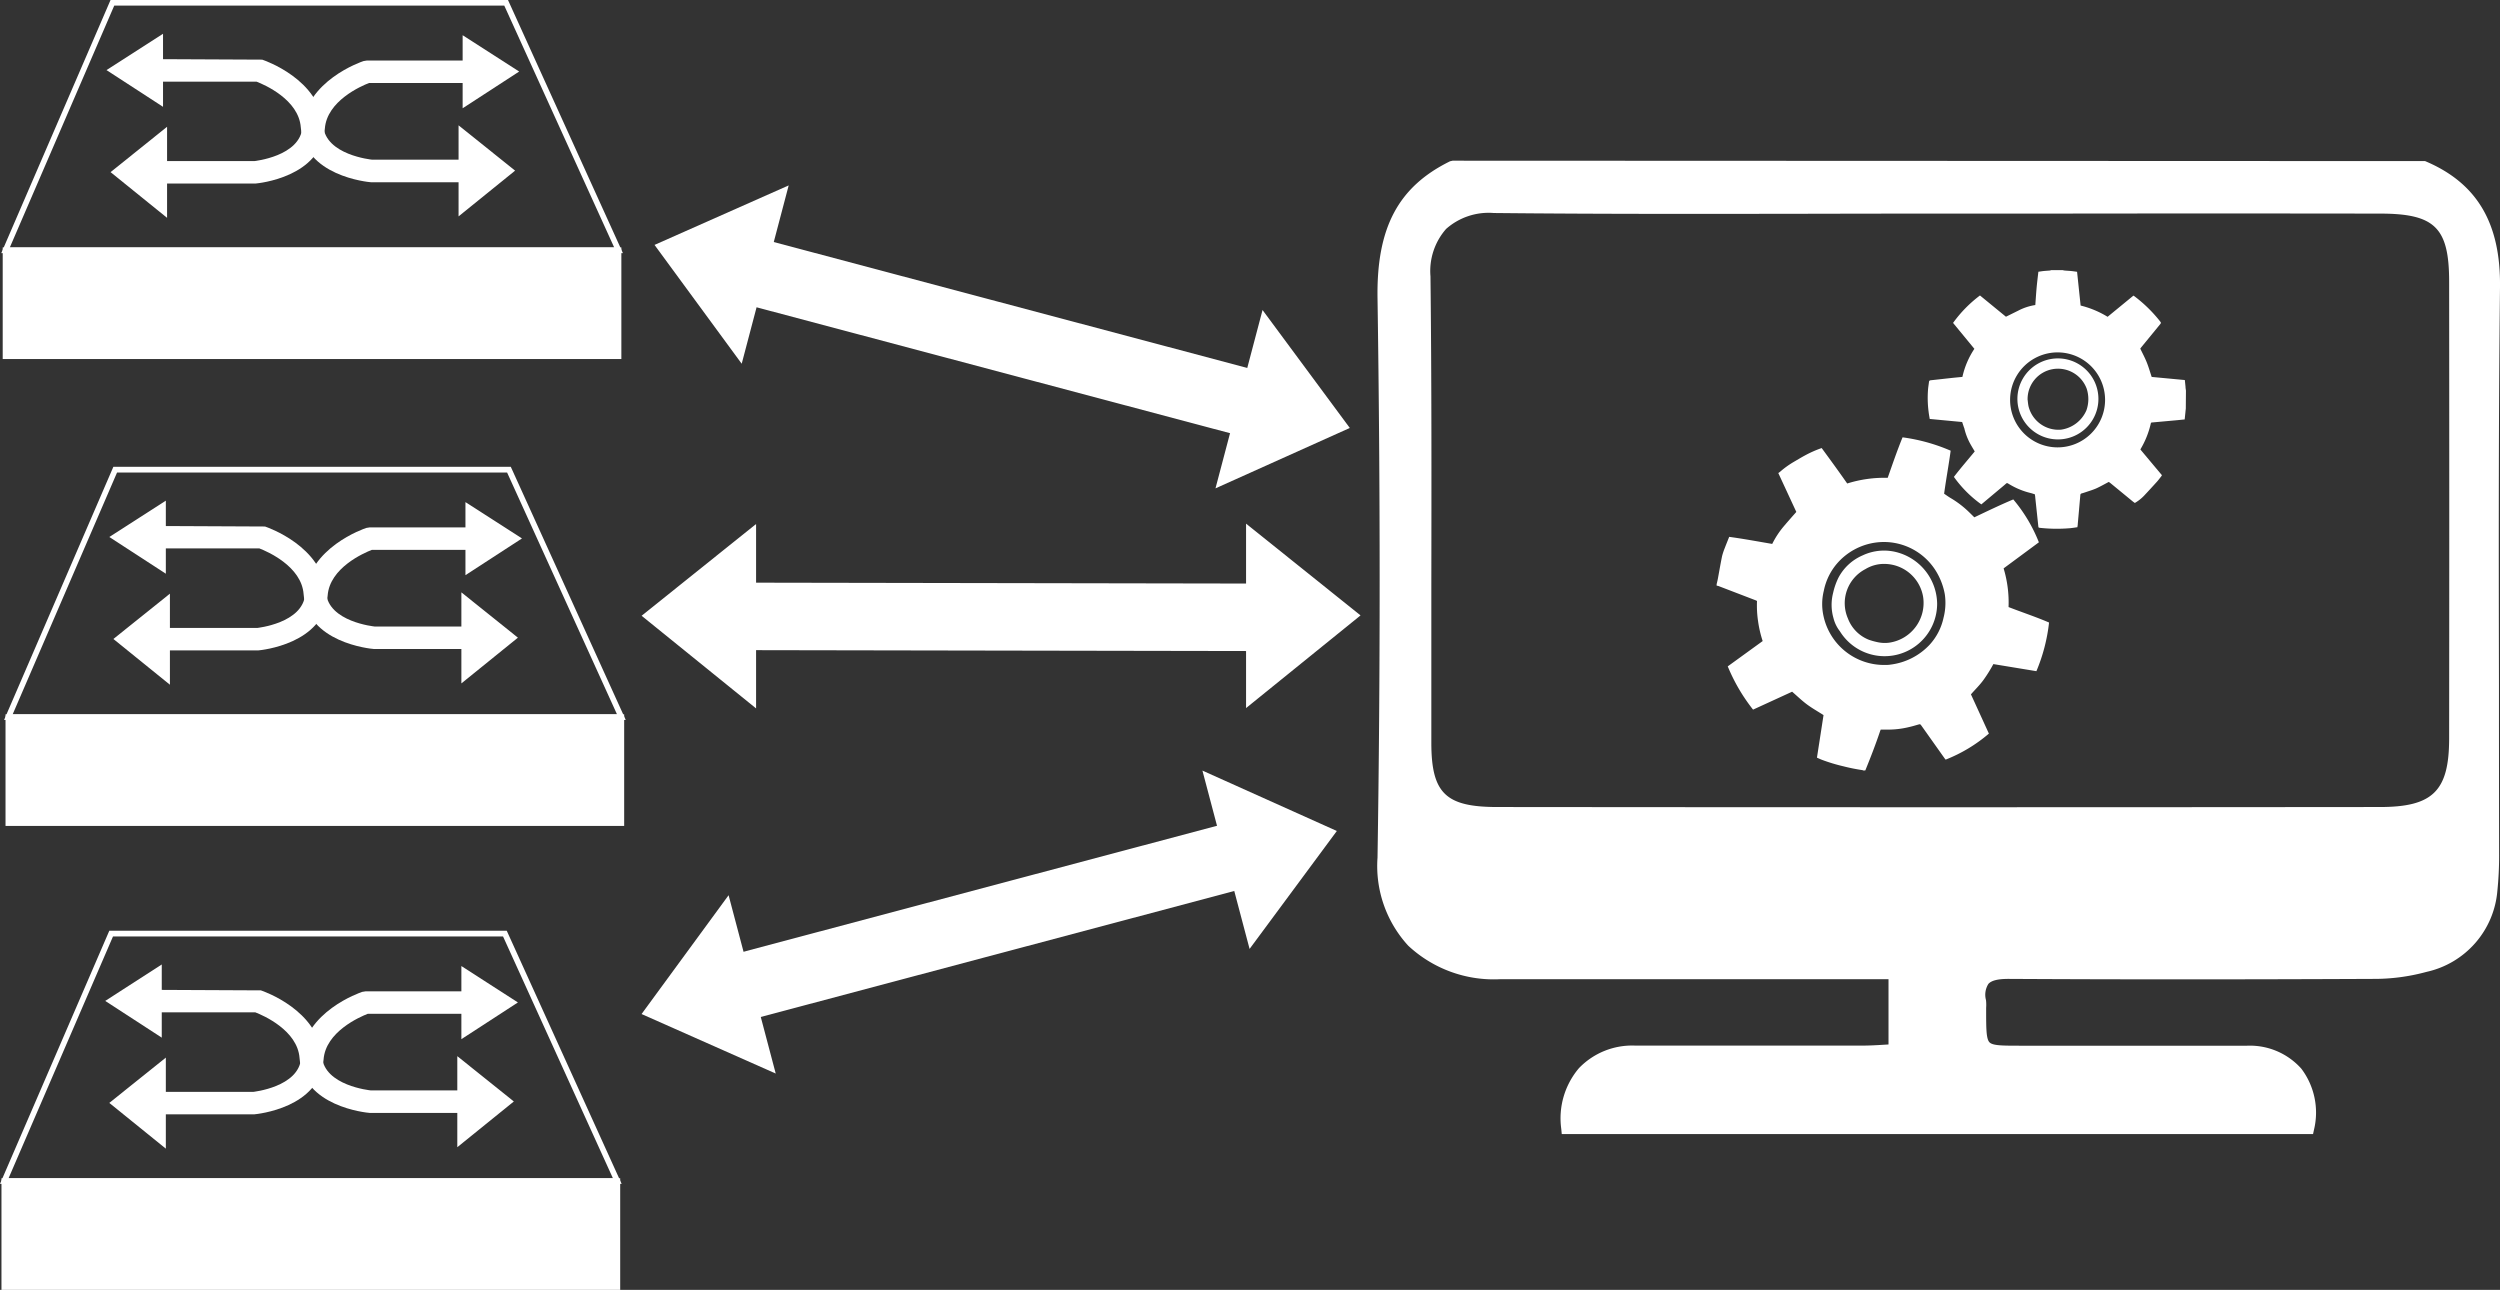 <svg xmlns="http://www.w3.org/2000/svg" xmlns:xlink="http://www.w3.org/1999/xlink" width="98.759" height="50.954" viewBox="0 0 98.759 50.954">
  <rect x="0" y="0" width="98.759" height="50.954" fill="#333333" stroke="none"/>
  <defs>
    <clipPath id="clip-path">
      <rect id="Rectangle_79" data-name="Rectangle 79" width="98.759" height="50.954" transform="translate(0 0)" fill="none"/>
    </clipPath>
  </defs>
  <g id="Group_93" data-name="Group 93" transform="translate(0 0)" clip-path="url(#clip-path)">
    <path id="Path_104" data-name="Path 104" d="M57.376,6.569H95.714c2.124.893,2.849,2.5,2.822,4.773-.084,7.452-.03,14.9-.034,22.357a13.609,13.609,0,0,1-.069,1.47,3.346,3.346,0,0,1-2.644,3.011,7.664,7.664,0,0,1-2.053.269q-7.187.033-14.373,0c-.82,0-1.256.2-1.134,1.089a2.509,2.509,0,0,1,0,.368c0,1.622,0,1.624,1.564,1.625,2.99,0,5.978-.005,8.968,0a2.364,2.364,0,0,1,2.427,3.052H61.9a2.58,2.58,0,0,1,2.7-3.053c2.99,0,5.979,0,8.968,0,.431,0,.863-.037,1.26-.057V38.46H73.394q-7.063,0-14.127,0c-2.689,0-4.676-1.473-4.627-4.576q.176-11.053,0-22.11c-.037-2.364.565-4.132,2.74-5.206M76.594,8.214c-5.853,0-11.706.036-17.558-.023a2.43,2.43,0,0,0-2.749,2.726c.07,6.138.019,12.278.03,18.418,0,2.1.667,2.766,2.82,2.768q17.435.016,34.871,0c2.228,0,2.954-.733,2.958-2.922q.01-9.024,0-18.049c0-2.268-.651-2.913-2.936-2.915q-8.718-.013-17.436,0" fill="#fff"/>
    <path id="Path_105" data-name="Path 105" d="M91.374,44.8H61.695l-.019-.2a3.063,3.063,0,0,1,.7-2.406,2.913,2.913,0,0,1,2.221-.889h3.776q2.6,0,5.192,0c.3,0,.6-.018.887-.036l.151-.009V38.682h-4.98q-5.178,0-10.359,0h0a4.95,4.95,0,0,1-3.632-1.322,4.651,4.651,0,0,1-1.215-3.48c.113-7.187.112-14.623,0-22.1-.042-2.78.814-4.4,2.865-5.409l.1-.023L95.8,6.364c2.048.862,2.989,2.444,2.959,4.981-.059,5.241-.051,10.571-.041,15.725q0,3.315.006,6.629a13.916,13.916,0,0,1-.069,1.494,3.582,3.582,0,0,1-2.8,3.2,7.843,7.843,0,0,1-2.114.277c-5.474.025-10.041.024-14.375,0h-.025c-.422,0-.675.064-.794.2a.806.806,0,0,0-.093.638,1.623,1.623,0,0,1,.006.3l0,.1c0,.705,0,1.131.132,1.267s.539.133,1.209.134h2.99q2.989,0,5.979,0a2.721,2.721,0,0,1,2.142.909,2.877,2.877,0,0,1,.5,2.406ZM62.106,44.36H91a2.366,2.366,0,0,0-.438-1.859,2.247,2.247,0,0,0-1.8-.748c-1.993,0-3.984,0-5.977,0h-2.99c-.839,0-1.261,0-1.524-.264s-.264-.707-.262-1.583l0-.119a1.219,1.219,0,0,0,0-.218,1.2,1.2,0,0,1,.2-.992,1.445,1.445,0,0,1,1.122-.35h.034c4.331.027,8.9.028,14.371,0a7.384,7.384,0,0,0,1.992-.26,3.131,3.131,0,0,0,2.486-2.822A13.544,13.544,0,0,0,98.28,33.7q0-3.314-.006-6.628c-.01-5.156-.019-10.487.04-15.731.028-2.348-.788-3.752-2.645-4.549H57.429c-1.84.927-2.61,2.42-2.57,4.981.116,7.484.118,14.925,0,22.117A4.229,4.229,0,0,0,55.95,37.05a4.522,4.522,0,0,0,3.316,1.189h0q5.178,0,10.359,0h5.424V41.68l-.569.031c-.3.017-.6.036-.913.037q-2.6,0-5.192,0H64.6a2.481,2.481,0,0,0-1.893.745,2.545,2.545,0,0,0-.6,1.864M76.9,32.334q-8.884,0-17.768-.009c-2.269,0-3.037-.756-3.042-2.989q0-3.086,0-6.17c.006-4.014.013-8.165-.034-12.246a2.934,2.934,0,0,1,.748-2.191,3,3,0,0,1,2.226-.76c4.239.043,8.551.036,12.719.029q2.419,0,4.837-.006h4.262q6.588,0,13.174,0c2.417,0,3.154.735,3.158,3.136q.012,9.027,0,18.051c0,2.319-.836,3.142-3.181,3.144q-8.552.008-17.1.008M58.987,8.413a2.534,2.534,0,0,0-1.86.63,2.517,2.517,0,0,0-.618,1.872c.047,4.084.04,8.236.034,12.251q0,3.085,0,6.169c0,2,.562,2.544,2.6,2.545q17.435.018,34.871,0c2.093,0,2.733-.632,2.736-2.7q.01-9.024,0-18.049c0-2.137-.561-2.69-2.713-2.693q-6.588-.01-13.174,0H76.6q-2.418,0-4.836.006c-4.171.007-8.482.015-12.725-.029h-.047" fill="#fff"/>
    <rect id="Rectangle_73" data-name="Rectangle 73" width="2.666" height="21.759" transform="translate(29.021 25.682) rotate(-89.897)" fill="#fff"/>
    <path id="Path_106" data-name="Path 106" d="M29.868,20.7l-4.522,3.625,4.522,3.66Z" fill="#fff"/>
    <path id="Path_107" data-name="Path 107" d="M49.224,20.686l4.522,3.625-4.522,3.66Z" fill="#fff"/>
    <path id="Path_108" data-name="Path 108" d="M67.813,23.078c.016-.069.034-.137.047-.207.056-.3.106-.6.168-.9a2.533,2.533,0,0,1,.112-.335c.053-.141.111-.28.169-.428.572.077,1.134.183,1.7.279a3.465,3.465,0,0,1,.43-.664c.168-.2.345-.4.522-.6l-.712-1.536a.693.693,0,0,0,.064-.045,3.519,3.519,0,0,1,.54-.391c.144-.084.287-.171.434-.251a4.356,4.356,0,0,1,.676-.3c.339.463.677.925,1.008,1.4a4.894,4.894,0,0,1,1.6-.224c.187-.532.37-1.069.587-1.6a7.168,7.168,0,0,1,1.9.528c-.075.565-.181,1.127-.258,1.7.089.059.173.122.263.174a3.837,3.837,0,0,1,.747.578c.06.059.121.118.183.18.512-.243,1.018-.488,1.539-.707a6.1,6.1,0,0,1,1.011,1.694L79.15,22.453a4.662,4.662,0,0,1,.195,1.528c.537.209,1.076.386,1.6.611a6.911,6.911,0,0,1-.5,1.922l-1.7-.28a5.638,5.638,0,0,1-.394.631c-.146.2-.324.373-.492.564.236.514.471,1.03.709,1.551a5.983,5.983,0,0,1-1.708,1.028c-.012-.014-.029-.034-.045-.056l-.9-1.269-.014-.02c-.045-.059-.047-.06-.117-.041-.124.035-.247.073-.372.1a3.481,3.481,0,0,1-.857.1h-.26c-.012.029-.023.056-.032.084-.171.507-.364,1.006-.565,1.5,0,.011-.01.019-.014.029H73.6c-.007,0-.013-.01-.02-.011a7.312,7.312,0,0,1-.766-.154,6.735,6.735,0,0,1-.858-.261c-.058-.023-.114-.05-.18-.079.087-.562.174-1.12.26-1.681-.217-.139-.443-.266-.649-.418s-.392-.334-.592-.506l-1.543.708a7.138,7.138,0,0,1-1-1.709l1.38-1a4.483,4.483,0,0,1-.182-.784,4.235,4.235,0,0,1-.042-.8c-.022-.01-.038-.02-.056-.027l-1.467-.563a.525.525,0,0,0-.071-.014Zm6.653,3.19c.06,0,.14,0,.219-.014a2.54,2.54,0,0,0,1.545-.788,2.284,2.284,0,0,0,.545-1.055,2.344,2.344,0,0,0,.05-.947,2.653,2.653,0,0,0-.311-.843,2.415,2.415,0,0,0-2.432-1.186,2.457,2.457,0,0,0-1.524.84,2.356,2.356,0,0,0-.511,1.064,2.173,2.173,0,0,0-.009,1.011,2.448,2.448,0,0,0,2.428,1.918" fill="#fff"/>
    <path id="Path_109" data-name="Path 109" d="M86.347,16.142c-.006.054-.012.109-.017.163-.009.086-.018.173-.027.264l-.295.03-.959.087c-.072.006-.076,0-.091.071a3.5,3.5,0,0,1-.395.979.11.11,0,0,0-.008.023c.281.335.563.673.85,1.014-.014.022-.024.04-.037.057-.051.064-.1.131-.154.192-.172.19-.344.378-.519.564a1.662,1.662,0,0,1-.361.283l-.07-.05-.891-.732-.067-.05c-.17.088-.327.179-.491.254-.132.059-.273.1-.41.147-.057.02-.114.038-.172.054-.039.01-.05.033-.053.071q-.049.566-.1,1.131c0,.041-.009.082-.016.133-.1.014-.21.033-.316.041a6.147,6.147,0,0,1-1.151-.015c-.069-.008-.07-.007-.078-.079l-.12-1.13c0-.037-.01-.075-.015-.117-.058-.018-.111-.037-.167-.051a2.986,2.986,0,0,1-.812-.329c-.151-.088-.1-.086-.235.024l-.9.754a4.637,4.637,0,0,1-1.084-1.086c.263-.344.548-.67.823-1.006-.052-.088-.105-.174-.154-.261a2.426,2.426,0,0,1-.255-.64c0-.016-.011-.031-.016-.046l-.072-.215-1.281-.121c-.015-.095-.034-.188-.044-.283a4.27,4.27,0,0,1-.02-.911c.009-.091.024-.18.035-.27.005-.043.027-.059.069-.064.254-.027.507-.056.761-.084.163-.018.327-.033.49-.049a3.274,3.274,0,0,1,.473-1.109l-.842-1.024a5.036,5.036,0,0,1,1.063-1.084l1.026.84.493-.244a2.151,2.151,0,0,1,.667-.218c.016-.219.03-.437.049-.655s.047-.436.072-.66c.077-.01.144-.022.212-.029s.159-.012.238-.019a.272.272,0,0,0,.054-.015h.461a.461.461,0,0,0,.072.015c.087.008.175.011.263.02s.145.019.229.03c.047.446.093.888.14,1.333a3.762,3.762,0,0,1,1.066.445l1.02-.837.03.018a5.528,5.528,0,0,1,1.018.992c.049.065.05.066,0,.13-.24.294-.48.586-.72.879l-.058.074c.089.185.184.362.258.547s.128.376.193.572l1.31.123c.01.094.018.181.027.267,0,.052.011.1.017.154Zm-3.189-.374a1.876,1.876,0,0,0-3.751-.025,1.876,1.876,0,1,0,3.751.025" fill="#fff"/>
    <path id="Path_110" data-name="Path 110" d="M76.524,23.856a2.076,2.076,0,0,1-3.844,1.078,1.375,1.375,0,0,1-.252-.52,1.89,1.89,0,0,1-.013-.993,2.64,2.64,0,0,1,.21-.6,1.949,1.949,0,0,1,.955-.881,1.981,1.981,0,0,1,1.436-.1,2.133,2.133,0,0,1,1.508,2.009m-2.111-1.573a1.427,1.427,0,0,0-.723.206A1.516,1.516,0,0,0,73,24.433a1.456,1.456,0,0,0,.832.842,2.772,2.772,0,0,0,.372.1,1.31,1.31,0,0,0,.433.012,1.586,1.586,0,0,0,1.333-1.81,1.558,1.558,0,0,0-1.562-1.3" fill="#fff"/>
    <path id="Path_111" data-name="Path 111" d="M82.895,15.765a1.6,1.6,0,1,1-3.2-.013,1.6,1.6,0,0,1,3.2.013m-2.8,0c.012.09.018.18.035.268a1.217,1.217,0,0,0,1.29.94,1.288,1.288,0,0,0,1-.761,1.331,1.331,0,0,0,.012-.857,1.209,1.209,0,0,0-1.347-.771,1.2,1.2,0,0,0-.988,1.181" fill="#fff"/>
    <rect id="Rectangle_74" data-name="Rectangle 74" width="24.216" height="4.186" transform="translate(0.219 9.886)" fill="#fff"/>
    <path id="Path_112" data-name="Path 112" d="M24.546,14.183H.107V9.775H24.546ZM.33,13.961H24.324V10H.33Z" fill="#fff"/>
    <path id="Path_113" data-name="Path 113" d="M24.608,10H.05L4.367,0h15.7l.03.065ZM.388,9.775H24.263L19.921.222H4.513Z" fill="#fff"/>
    <path id="Path_114" data-name="Path 114" d="M19.325,7.2H14.659c-.144-.011-2.639-.254-2.776-2.164-.078-1.1-1.437-1.69-1.746-1.809H5.551V2.333l4.806.023c.093.031,2.282.781,2.413,2.611.083,1.157,1.911,1.339,1.929,1.341l4.626,0Z" fill="#fff"/>
    <path id="Path_115" data-name="Path 115" d="M18.115,4.951l2.233,1.79L18.115,8.548Z" fill="#fff"/>
    <path id="Path_116" data-name="Path 116" d="M6.44,1.334,4.207,2.769,6.44,4.22Z" fill="#fff"/>
    <path id="Path_117" data-name="Path 117" d="M5.39,7.252V6.363h4.666c-.021,0,1.806-.182,1.889-1.339.131-1.83,2.32-2.58,2.413-2.611L14.5,2.39h4.665v.889H14.578c-.309.119-1.668.708-1.746,1.809C12.695,7,10.2,7.241,10.1,7.25Z" fill="#fff"/>
    <path id="Path_118" data-name="Path 118" d="M6.6,5.008,4.368,6.8,6.6,8.605Z" fill="#fff"/>
    <path id="Path_119" data-name="Path 119" d="M18.276,1.391l2.233,1.435L18.276,4.277Z" fill="#fff"/>
    <rect id="Rectangle_75" data-name="Rectangle 75" width="24.216" height="4.186" transform="translate(0.33 28.33)" fill="#fff"/>
    <path id="Path_120" data-name="Path 120" d="M24.657,32.627H.218V28.219H24.657ZM.441,32.4H24.435V28.442H.441Z" fill="#fff"/>
    <path id="Path_121" data-name="Path 121" d="M24.719,28.441H.161l4.317-10h15.7l.03.065ZM.5,28.219H24.374l-4.342-9.553H4.624Z" fill="#fff"/>
    <path id="Path_122" data-name="Path 122" d="M19.436,25.638H14.77c-.144-.011-2.639-.254-2.776-2.164-.078-1.1-1.437-1.69-1.746-1.809H5.662v-.889l4.806.023c.093.031,2.282.781,2.413,2.611.083,1.157,1.911,1.339,1.929,1.341l4.626,0Z" fill="#fff"/>
    <path id="Path_123" data-name="Path 123" d="M18.226,23.4l2.233,1.79-2.233,1.807Z" fill="#fff"/>
    <path id="Path_124" data-name="Path 124" d="M6.551,19.778,4.318,21.213l2.233,1.451Z" fill="#fff"/>
    <path id="Path_125" data-name="Path 125" d="M5.5,25.695v-.889h4.666c-.021,0,1.806-.182,1.889-1.338.131-1.831,2.32-2.581,2.413-2.612l.141-.023h4.665v.889H14.689c-.309.12-1.668.708-1.746,1.809-.137,1.911-2.632,2.153-2.737,2.162Z" fill="#fff"/>
    <path id="Path_126" data-name="Path 126" d="M6.712,23.452l-2.233,1.79,2.233,1.807Z" fill="#fff"/>
    <path id="Path_127" data-name="Path 127" d="M18.387,19.835,20.62,21.27l-2.233,1.451Z" fill="#fff"/>
    <rect id="Rectangle_76" data-name="Rectangle 76" width="24.216" height="4.186" transform="translate(0.169 46.657)" fill="#fff"/>
    <path id="Path_128" data-name="Path 128" d="M24.5,50.954H.058V46.546H24.5ZM.28,50.732H24.274V46.769H.28Z" fill="#fff"/>
    <path id="Path_129" data-name="Path 129" d="M24.558,46.768H0l4.318-10h15.7l.03.065ZM.338,46.546H24.213l-4.341-9.553H4.464Z" fill="#fff"/>
    <path id="Path_130" data-name="Path 130" d="M19.276,43.965H14.61c-.144-.011-2.639-.253-2.776-2.164-.078-1.1-1.437-1.69-1.746-1.809H5.5V39.1l4.806.023c.093.031,2.282.781,2.413,2.611.083,1.157,1.911,1.339,1.929,1.341l4.626,0Z" fill="#fff"/>
    <path id="Path_131" data-name="Path 131" d="M18.065,41.722l2.233,1.79-2.233,1.807Z" fill="#fff"/>
    <path id="Path_132" data-name="Path 132" d="M6.39,38.1,4.157,39.54,6.39,40.991Z" fill="#fff"/>
    <path id="Path_133" data-name="Path 133" d="M5.34,44.022v-.889h4.666c-.021,0,1.806-.182,1.889-1.338.131-1.831,2.32-2.581,2.413-2.612l.141-.023h4.665v.889H14.528c-.309.12-1.668.708-1.746,1.809-.137,1.911-2.632,2.153-2.737,2.162Z" fill="#fff"/>
    <path id="Path_134" data-name="Path 134" d="M6.551,41.779l-2.233,1.79,2.233,1.807Z" fill="#fff"/>
    <path id="Path_135" data-name="Path 135" d="M18.226,38.162,20.459,39.6l-2.233,1.451Z" fill="#fff"/>
    <rect id="Rectangle_77" data-name="Rectangle 77" width="2.666" height="21.76" transform="translate(29.066 11.921) rotate(-75.109)" fill="#fff"/>
    <path id="Path_136" data-name="Path 136" d="M31.156,7.324l-5.3,2.351L29.3,14.369Z" fill="#fff"/>
    <path id="Path_137" data-name="Path 137" d="M49.875,12.247l3.447,4.659-5.306,2.386Z" fill="#fff"/>
    <rect id="Rectangle_78" data-name="Rectangle 78" width="21.76" height="2.666" transform="matrix(0.966, -0.257, 0.257, 0.966, 28.554, 37.815)" fill="#fff"/>
    <path id="Path_138" data-name="Path 138" d="M30.644,42.409l-5.3-2.351,3.438-4.694Z" fill="#fff"/>
    <path id="Path_139" data-name="Path 139" d="M49.363,37.486l3.447-4.659L47.5,30.441Z" fill="#fff"/>
  </g>
</svg>
